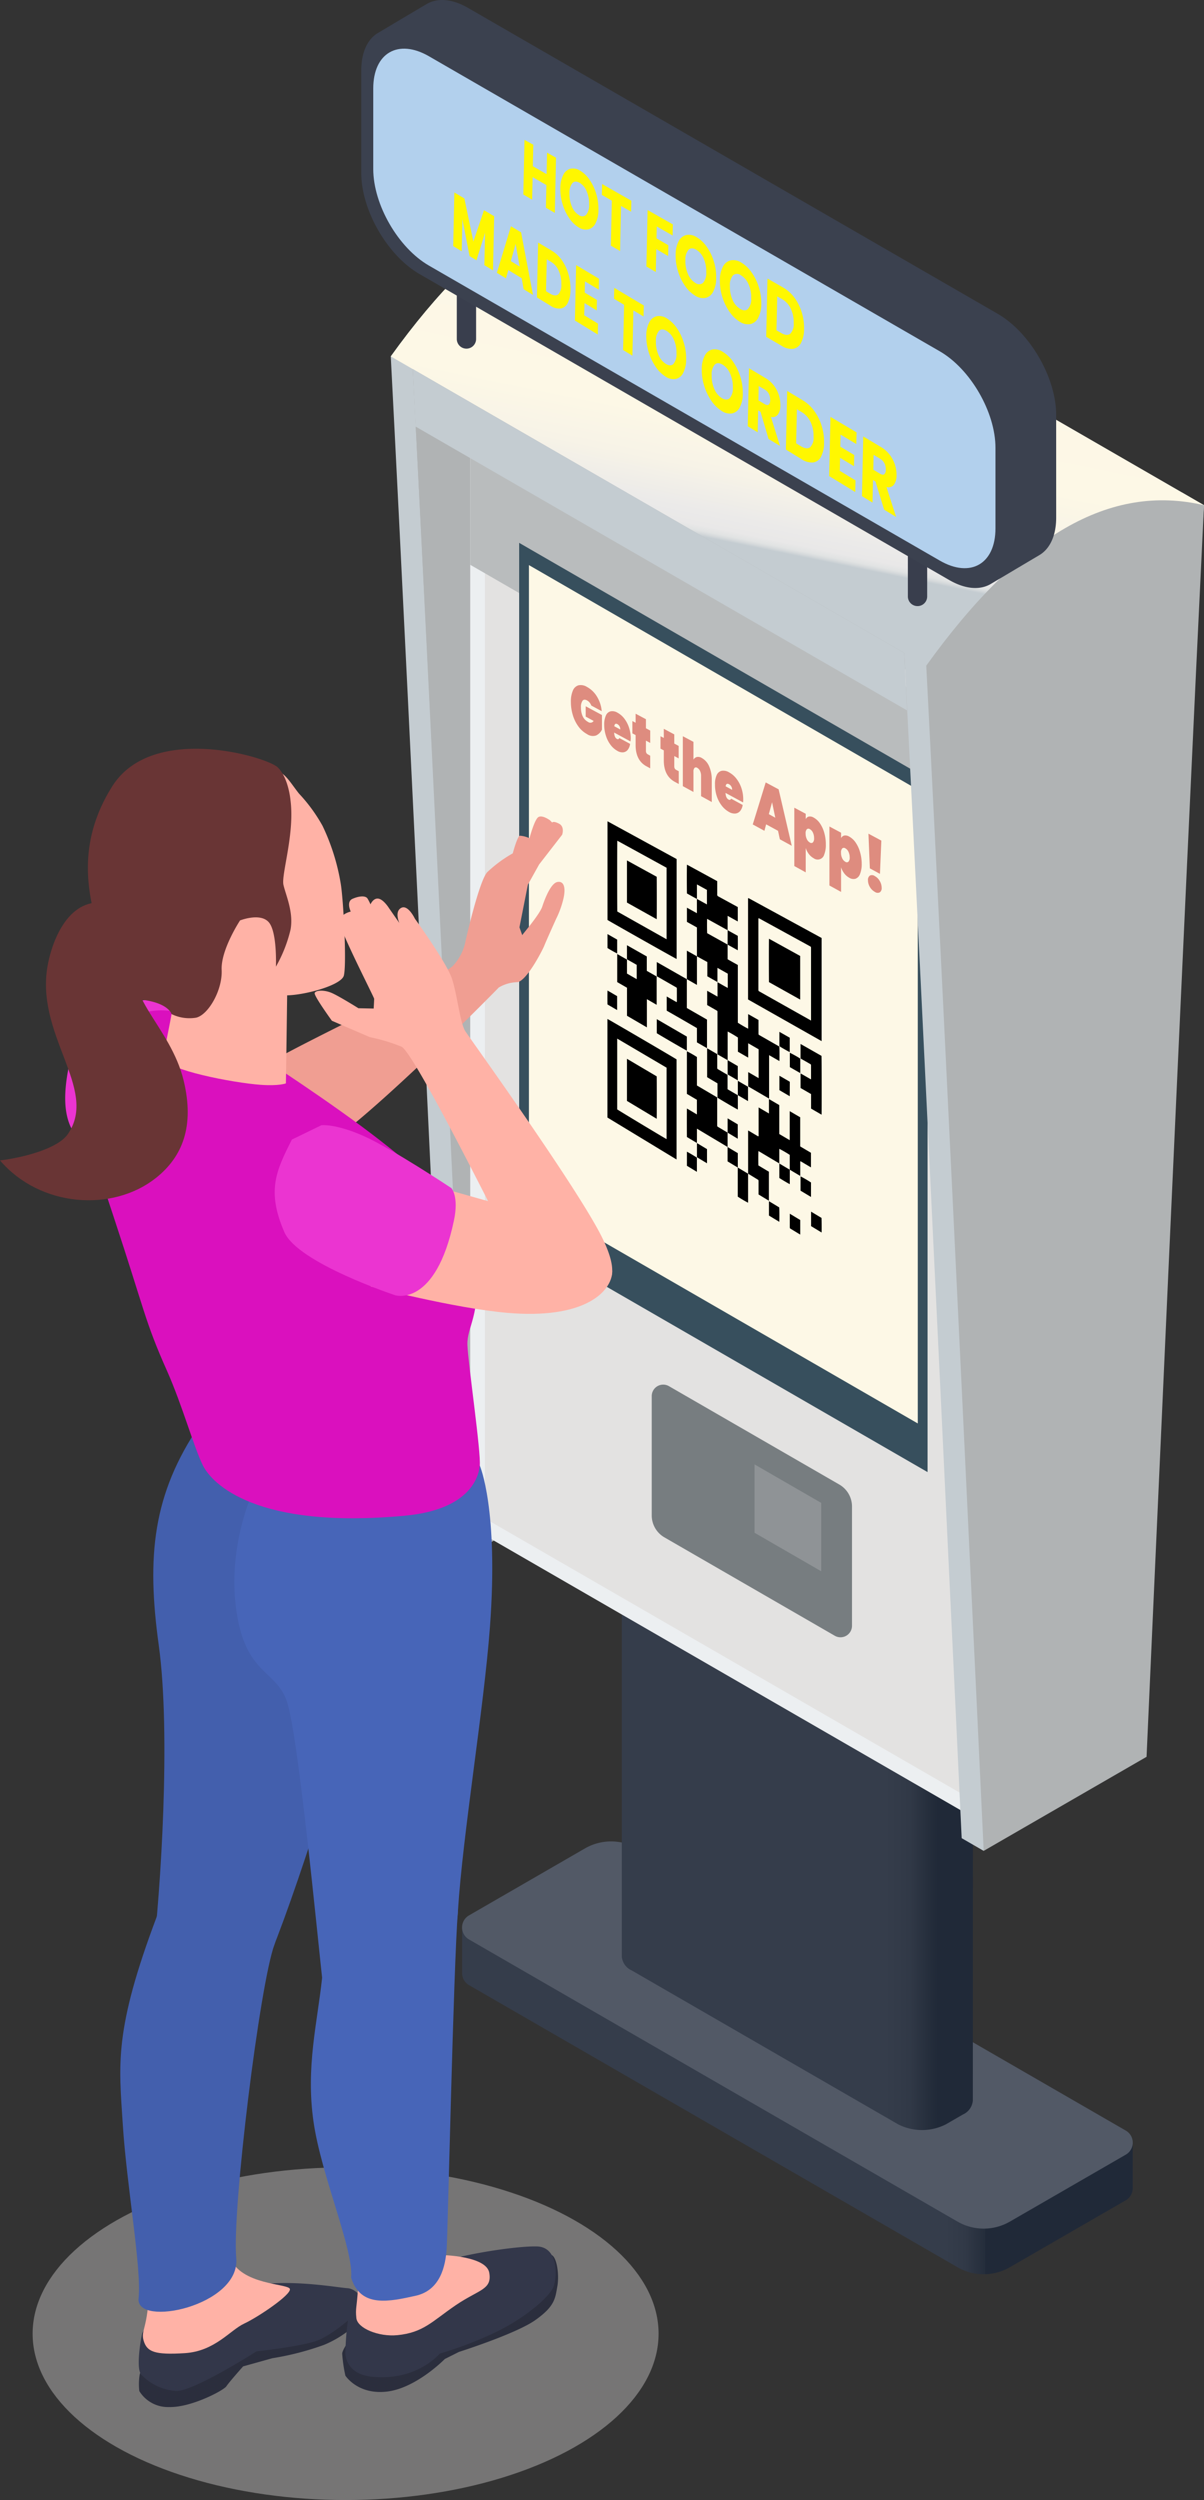 <?xml version="1.0" encoding="UTF-8"?> <svg xmlns="http://www.w3.org/2000/svg" xmlns:xlink="http://www.w3.org/1999/xlink" width="246.197" height="511.013" viewBox="0 0 246.197 511.013"><rect x="0" y="0" width="246.197" height="511.013" fill="#333333" stroke="none"/><defs><linearGradient id="linear-gradient" y1="0.5" x2="1" y2="0.5" gradientUnits="objectBoundingBox"><stop offset="0.72" stop-color="#353d4b"></stop><stop offset="0.75" stop-color="#313947"></stop><stop offset="0.78" stop-color="#242d3b"></stop><stop offset="0.78" stop-color="#202938"></stop></linearGradient><linearGradient id="linear-gradient-2" y1="0.5" x2="1" y2="0.5" gradientUnits="objectBoundingBox"><stop offset="0.75" stop-color="#353d4b"></stop><stop offset="0.82" stop-color="#313947"></stop><stop offset="0.88" stop-color="#242d3b"></stop><stop offset="0.9" stop-color="#202938"></stop></linearGradient><linearGradient id="linear-gradient-3" x1="0.415" y1="0.759" x2="0.585" y2="0.252" gradientUnits="objectBoundingBox"><stop offset="0.02" stop-color="#c4ccd1"></stop><stop offset="0.03" stop-color="#d5d9db"></stop><stop offset="0.04" stop-color="#e1e3e3"></stop><stop offset="0.06" stop-color="#e9e8e8"></stop><stop offset="0.11" stop-color="#ebeae9"></stop><stop offset="0.27" stop-color="#f7f3e7"></stop><stop offset="0.44" stop-color="#fdf8e6"></stop><stop offset="0.89" stop-color="#fcf6e7"></stop><stop offset="1" stop-color="#fbf3e8"></stop></linearGradient></defs><g id="Layer_2" data-name="Layer 2" transform="translate(0 0)"><ellipse id="Ellipse_1480" data-name="Ellipse 1480" cx="64" cy="34" rx="64" ry="34" transform="translate(6.67 443.014)" fill="#d9d7d7" opacity="0.4"></ellipse><g id="Layer_1" data-name="Layer 1" transform="translate(0 0)"><path id="Path_3110" data-name="Path 3110" d="M226.87,144.66c3.92,75.433,11.743,242.262,11.743,242.262l4.5,2.585s25.106-121.612,38.109-213.48c3.3-23.246,5.8-44.576,6.946-61.57l-4.5-2.6C264.455,107.357,246.083,117.952,226.87,144.66Z" transform="translate(-146.964 -71.812)" fill="#c4ccd1"></path><path id="Path_3111" data-name="Path 3111" d="M405.406,1156.711h0v-9.348L375.26,1137.7l-71.147-41.086a10.7,10.7,0,0,0-10.711,0l-16.519,9.534-8.594-2.755v9.348h0a2.817,2.817,0,0,0,1.409,2.465l99.881,57.664a10.7,10.7,0,0,0,10.711,0l23.693-13.676A2.818,2.818,0,0,0,405.406,1156.711Z" transform="translate(-173.795 -709.444)" fill="url(#linear-gradient)"></path><path id="Path_3112" data-name="Path 3112" d="M403.968,1127.75l-99.877-57.668a10.715,10.715,0,0,0-10.711,0l-23.693,13.68a2.839,2.839,0,0,0,0,4.931l99.88,57.664a10.714,10.714,0,0,0,10.711,0l23.693-13.68a2.835,2.835,0,0,0,0-4.927Z" transform="translate(-173.772 -692.257)" fill="#525966"></path><path id="Path_3113" data-name="Path 3113" d="M284.708,375.077,251.4,394.293s-7.837-166.8-11.743-242.252c19.206-26.7,37.585-37.306,56.791-32.788C292.548,199.21,284.708,375.077,284.708,375.077Z" transform="translate(-155.249 -76.597)" fill="#b0b3b4"></path><path id="Path_3114" data-name="Path 3114" d="M432.8,950.357,361,912.67v78.484h0a3.405,3.405,0,0,0,2.018,2.818l54.494,31.467a10.781,10.781,0,0,0,9.749,0l3.5-2.022a3.412,3.412,0,0,0,2.015-2.818h0Z" transform="translate(-233.851 -591.216)" fill="url(#linear-gradient-2)"></path><path id="Path_3115" data-name="Path 3115" d="M356.394,449.312,251.4,388.7s-7.837-161.208-11.743-236.655c19.206-26.7,37.585-37.306,56.791-32.787L401.445,179.87Z" transform="translate(-155.249 -76.597)" fill="#b0b3b4"></path><path id="Path_3116" data-name="Path 3116" d="M373.493,310.52,273,252.5V475.666l100.493,58.02Z" transform="translate(-176.846 -163.566)" fill="#eceff1"></path><path id="Path_3117" data-name="Path 3117" d="M382.01,305.6,281.52,247.58V470.746l100.49,58.02Z" transform="translate(-182.365 -160.379)" fill="#e3e2e1"></path><path id="Path_3118" data-name="Path 3118" d="M373.493,310.52,273,252.5v26.511l100.493,58.017Z" transform="translate(-176.846 -163.566)" fill="#b9bcbd"></path><path id="Path_3119" data-name="Path 3119" d="M384.92,363.254,301.41,315.04V456.767l83.51,48.214Z" transform="translate(-195.25 -204.079)" fill="#374f5d"></path><path id="Path_3120" data-name="Path 3120" d="M386.592,373.857,307.08,327.95V457.494L386.592,503.4Z" transform="translate(-198.923 -212.442)" fill="#fdf8e6"></path><path id="Path_3121" data-name="Path 3121" d="M541.234,561.629l-4.5-2.6S528.9,392.215,525,316.767c19.206-26.7,37.585-37.306,56.791-32.791l4.494,2.6C580.65,370.681,541.234,561.629,541.234,561.629Z" transform="translate(-340.088 -183.303)" fill="#c4ccd1"></path><path id="Path_3122" data-name="Path 3122" d="M226.87,144.672l54.354,31.379,55.135,31.826,56.8-32.787L288.169,114.481l-4.5-2.6C264.455,107.369,246.083,117.964,226.87,144.672Z" transform="translate(-146.964 -71.824)" fill="url(#linear-gradient-3)"></path><path id="Path_3123" data-name="Path 3123" d="M582.8,547.18l-33.305,19.227s-7.837-166.815-11.743-242.266c19.21-26.694,37.585-37.306,56.794-32.788C590.638,371.31,582.8,547.18,582.8,547.18Z" transform="translate(-348.348 -188.082)" fill="#b0b3b4"></path><path id="Path_3124" data-name="Path 3124" d="M340.153,272.22,239.66,214.2l.571,11.746,100.49,58.02Z" transform="translate(-155.249 -138.756)" fill="#c4ccd1"></path><path id="Path_3125" data-name="Path 3125" d="M416.729,823.974l-34.837-20.111a2.349,2.349,0,0,0-3.522,2.036v24.384a5.188,5.188,0,0,0,2.592,4.487L415.8,854.881a2.349,2.349,0,0,0,3.522-2.036V828.462A5.181,5.181,0,0,0,416.729,823.974Z" transform="translate(-245.103 -520.529)" fill="#777d80"></path><path id="Path_3126" data-name="Path 3126" d="M451.7,857.718,438.07,849.85v13.976l13.631,7.868Z" transform="translate(-283.776 -550.522)" fill="#8f9396"></path><path id="Path_3127" data-name="Path 3127" d="M335.607,401.767a2.092,2.092,0,0,0-.352-.616,1.762,1.762,0,0,0-.535-.44c-.391-.208-.7-.187-.905.07a2.148,2.148,0,0,0-.32,1.345,4.272,4.272,0,0,0,.352,1.849,2.528,2.528,0,0,0,1.1,1.145.785.785,0,0,0,1.138-.211l-1.624-.881v-2.113l3.325,1.789v2.987a2.535,2.535,0,0,1-1.176,1.183,2.081,2.081,0,0,1-1.884-.275,5.332,5.332,0,0,1-1.761-1.564,7.587,7.587,0,0,1-1.138-2.321,9.255,9.255,0,0,1-.394-2.7,5.6,5.6,0,0,1,.394-2.279,1.807,1.807,0,0,1,1.134-1.1,2.328,2.328,0,0,1,1.736.314,5.388,5.388,0,0,1,2.082,2.008,6.826,6.826,0,0,1,.958,2.959Z" transform="translate(-214.696 -257.55)" fill="#de8c7f"></path><path id="Path_3128" data-name="Path 3128" d="M356.144,418.9l-3.35-1.814c.032.676.218,1.106.567,1.3.225.123.387.063.49-.183l2.208,1.2a2.466,2.466,0,0,1-.475,1.2,1.374,1.374,0,0,1-.912.521,1.965,1.965,0,0,1-1.2-.285,4.389,4.389,0,0,1-1.409-1.236,6.1,6.1,0,0,1-.951-1.874,7.375,7.375,0,0,1-.352-2.251,4.389,4.389,0,0,1,.352-1.884,1.409,1.409,0,0,1,.951-.845,1.986,1.986,0,0,1,1.409.271,4.424,4.424,0,0,1,1.409,1.219,6.135,6.135,0,0,1,.958,1.849,7.182,7.182,0,0,1,.352,2.237C356.172,418.525,356.161,418.719,356.144,418.9Zm-2.089-2.441a1.282,1.282,0,0,0-.169-.666,1.085,1.085,0,0,0-.419-.426c-.352-.2-.585-.056-.645.426Z" transform="translate(-227.213 -267.348)" fill="#de8c7f"></path><path id="Path_3129" data-name="Path 3129" d="M370.779,422.783v2.582l-.8-.437q-2.187-1.2-2.187-4.346v-2.015l-.659-.352V415.7l.659.352V414.2l2.113,1.124v1.856l.877.468v2.529l-.877-.475v2.078a.923.923,0,0,0,.092.444.7.7,0,0,0,.3.285Z" transform="translate(-237.822 -268.314)" fill="#de8c7f"></path><path id="Path_3130" data-name="Path 3130" d="M387.2,431.634v2.617l-.814-.447c-1.5-.821-2.244-2.286-2.244-4.4v-2.032l-.676-.352v-2.536l.676.352V422.97l2.145,1.141v1.874l.895.479v2.55l-.895-.479v2.092a.986.986,0,0,0,.092.451.739.739,0,0,0,.306.289Z" transform="translate(-248.407 -273.995)" fill="#de8c7f"></path><path id="Path_3131" data-name="Path 3131" d="M401.8,433.41a6.61,6.61,0,0,1,.539,2.744v4.558l-2.187-1.2v-4.153a2.275,2.275,0,0,0-.211-1,1.359,1.359,0,0,0-.567-.634.437.437,0,0,0-.571.021,1.1,1.1,0,0,0-.208.768v4.142l-2.173-1.187V427.26l2.173,1.155v3.631a1.145,1.145,0,0,1,.683-.535,1.409,1.409,0,0,1,1.021.2A3.473,3.473,0,0,1,401.8,433.41Z" transform="translate(-256.796 -276.774)" fill="#de8c7f"></path><path id="Path_3132" data-name="Path 3132" d="M420.848,453.753l-3.6-1.948c.035.7.239,1.152.613,1.353a.324.324,0,0,0,.521-.18l2.374,1.289a2.465,2.465,0,0,1-.511,1.233,1.448,1.448,0,0,1-.979.521,2.247,2.247,0,0,1-1.3-.321,4.849,4.849,0,0,1-1.5-1.31,6.461,6.461,0,0,1-1.018-1.958,7.472,7.472,0,0,1-.352-2.339,4.347,4.347,0,0,1,.352-1.948,1.49,1.49,0,0,1,1.018-.859,2.208,2.208,0,0,1,1.5.313,4.762,4.762,0,0,1,1.507,1.289,6.406,6.406,0,0,1,1.028,1.937,7.238,7.238,0,0,1,.37,2.325,5.423,5.423,0,0,1-.025.6Zm-2.244-2.575a1.332,1.332,0,0,0-.18-.7,1.177,1.177,0,0,0-.454-.447c-.395-.211-.623-.07-.7.426Z" transform="translate(-268.893 -289.731)" fill="#de8c7f"></path><path id="Path_3133" data-name="Path 3133" d="M442.191,463.964l-2.434-1.324-.352,1.321-2.384-1.3,2.649-8.587,2.642,1.409,2.684,11.542-2.434-1.331Zm-.56-2.677-.659-3.17-.662,2.441Z" transform="translate(-283.096 -294.141)" fill="#de8c7f"></path><path id="Path_3134" data-name="Path 3134" d="M464.109,470.55a1.441,1.441,0,0,1,1,.211,3.7,3.7,0,0,1,1.271,1.169,6.341,6.341,0,0,1,.888,1.92,8.539,8.539,0,0,1,.328,2.406,5.31,5.31,0,0,1-.328,2.053,1.381,1.381,0,0,1-2.149.768,3.17,3.17,0,0,1-1-.87,4.137,4.137,0,0,1-.637-1.233v4.98l-2.332-1.286V468.74l2.332,1.247v1.106A.951.951,0,0,1,464.109,470.55Zm.842,3.276a1.5,1.5,0,0,0-.623-.7.5.5,0,0,0-.623.021,1.194,1.194,0,0,0-.243.874,2.529,2.529,0,0,0,.243,1.138,1.524,1.524,0,0,0,.623.7.5.5,0,0,0,.623-.021,1.2,1.2,0,0,0,.243-.877A2.539,2.539,0,0,0,464.95,473.826Z" transform="translate(-298.727 -303.644)" fill="#de8c7f"></path><path id="Path_3135" data-name="Path 3135" d="M484.573,481.506a1.479,1.479,0,0,1,1.018.218,3.794,3.794,0,0,1,1.293,1.19,6.511,6.511,0,0,1,.905,1.948,8.594,8.594,0,0,1,.352,2.434,5.348,5.348,0,0,1-.352,2.075,1.575,1.575,0,0,1-.905.962,1.606,1.606,0,0,1-1.293-.2,3.22,3.22,0,0,1-1.018-.888,4.13,4.13,0,0,1-.652-1.247v5.033l-2.381-1.314V479.66l2.381,1.271v1.117A.958.958,0,0,1,484.573,481.506Zm.856,3.314a1.532,1.532,0,0,0-.637-.7.507.507,0,0,0-.634.018,1.2,1.2,0,0,0-.247.884,2.54,2.54,0,0,0,.247,1.148,1.574,1.574,0,0,0,.634.7.507.507,0,0,0,.637-.018,1.184,1.184,0,0,0,.25-.88A2.572,2.572,0,0,0,485.428,484.82Z" transform="translate(-311.935 -310.718)" fill="#de8c7f"></path><path id="Path_3136" data-name="Path 3136" d="M504.284,494.7a2.688,2.688,0,0,1-.38-1.353,1.057,1.057,0,0,1,.38-.954.967.967,0,0,1,1.021.1,2.56,2.56,0,0,1,1.011,1.011,2.73,2.73,0,0,1,.387,1.377,1.021,1.021,0,0,1-.387.933.974.974,0,0,1-1.011-.1A2.631,2.631,0,0,1,504.284,494.7Zm2.353-9.464-.285,6.8-2.068-1.131L504,483.82Z" transform="translate(-326.417 -313.413)" fill="#de8c7f"></path><path id="Path_3137" data-name="Path 3137" d="M370.955,504.233v-5.9l-2.046-1.145V494.3h.018l2.022,1.12V492.5q1.018.557,2.05,1.127v-2.973l-2.046-1.124V492.5c-.683-.352-1.36-.743-2.036-1.117-.032-.289-.046-4.994,0-5.889l6.185,3.371v2.645a.738.738,0,0,0,0,.2.457.457,0,0,0,.1.194.571.571,0,0,0,.158.1l3.709,2.025.236.13v2.944l-2.078-1.148v2.937l-4.195-2.325c-.028.905-.018,2.652.018,2.937l4.177,2.325v3c.352.208.687.387,1.032.585l1.057.588v11.8a24.012,24.012,0,0,0,2.113,1.226v-2.987l2.113,1.2v2.751c0,.225.021.268.187.352l3.744,2.141.331.187c.035.289.046,2.039.018,2.969l-2.113-1.212v8.886l-4.269-2.49v-2.93l2.131,1.236v-5.9l-2.138-1.233v2.938l-2.1-1.208v-2.9a23.791,23.791,0,0,0-2.1-1.229v5.864l-2.078-1.2v-8.587c0-.268,0-.282-.19-.384-.638-.37-1.271-.729-1.916-1.1v-2.923l2.113,1.2v-2.937c.352.173.7.384,1.039.578s.7.391,1.057.588v-2.923l-2.113-1.191v2.9l-2.064-1.166h0a.1.1,0,0,1,0-.035V505.4Zm25.271-3.874-14.539-7.928c-.292-.159-.278-.141-.278.243v20.376l15.039,8.513V500.485ZM394.06,517.23q-5.167-2.906-10.263-5.776c-.292-.162-.278-.169-.278-.553V496.752c0-.352,0-.352.271-.218l10.214,5.6c.3.162.282.169.282.556v14.68ZM352.668,496.8c.761.479,13.937,7.914,14.131,7.974V484.347l-14.131-7.717Zm12.081,3.945-10.077-5.671c-.032-.285-.042-13.479,0-14.476l10.077,5.53Zm2.036,24.549c-.8-.518-13.941-8.2-14.131-8.259v20.15l14.131,8.573Zm-2.036,1.7v14.6c-.19-.067-9.26-5.523-10.1-6.076V521.048Zm18.523,22.8.141.084a.282.282,0,0,1,.141.271c0,.088,0,.176,0,.261v2.5l2.113,1.275V548.26l-2.152-1.289c-.028-1.243-.018-2.705.021-2.941l4.262,2.536v-2.99a23.9,23.9,0,0,1,2.134,1.24v3.029l2.145,1.275v-2.867c0-.116.046-.144.127-.106a1.007,1.007,0,0,1,.144.088l1.743,1.032.176.1v-2.983l-2.156-1.272-.021-.021-.021-.053v-5.91l-2.141-1.247v5.931l-2.134-1.257v-5.917l-2.113-1.236v2.955l-2.113-1.243v5.607a.76.76,0,0,1,0,.222.116.116,0,0,1-.1.081c-.042,0-.092-.049-.141-.077l-1.733-1.025c-.056-.035-.116-.063-.173-.1v8.837Zm-26.624-42.037V504.9l-1.994-1.138V509.5l2,1.152v5.73l4.065,2.37v-5.766l1.979,1.145h.021v-5.78L360.7,507.2v-2.941l-4.054-2.3v2.878l1.99,1.138V508.9Zm14.307,31.7,6.266,3.744v-2.934l-1.87-1.116-.141-.081a.275.275,0,0,1-.116-.225v-5.773l-4.142-2.441v-5.819a21.621,21.621,0,0,0-2.05-1.173v8.71l2.046,1.208v2.994l-2.039-1.215c-.028.768-.018,5.547,0,5.829l2.036,1.222C370.955,541.416,370.955,540.448,370.955,539.454ZM362.741,505.4v2.9l.109.063,1.448.828,2.374,1.359c.159.088.18.13.18.352v2.466c0,.236-.018.25-.173.162l-.817-.468-1.085-.623v2.9l3.071,1.761,3.107,1.8v2.92L373.012,523v-5.836l-4.086-2.346a.046.046,0,0,1-.018-.025.067.067,0,0,1-.018-.032v-5.857Zm29.854,19.97,1.529.877c.134.074.162.134.162.324v2.821l-2.141-1.229v2.983l2.148,1.24v2.969l2.149,1.247c.035-1.1.021-11.736-.018-12.024l-4.283-2.434v2.969Zm-15.381,6.03v-2.937l-1.761-1.036-.229-.134a.275.275,0,0,1-.12-.218,1.754,1.754,0,0,1,0-.194v-2.659l-2.064-1.2v5.917l1.057.627c.352.208.7.409,1.057.627v2.927c.8.518,3.962,2.363,4.163,2.43v-2.923Zm-14.469-11.454c.81.518,5.952,3.5,6.146,3.568v-2.878l-6.146-3.568ZM379.3,553.349a23.764,23.764,0,0,0,2.113,1.25v-5.935L379.3,547.4Zm-8.344-43.273v-5.843l-2.057-1.159V508.9Zm-18.287,1.145c-.028,1-.018,2.585,0,2.849l1.965,1.145v-2.846Zm37.275,18.843c0-.2,0-.2-.13-.275l-1.828-1.057c-.056-.035-.116-.063-.166-.088v2.948l2.113,1.236Zm2.138-4.931a23.415,23.415,0,0,0-2.131-1.194v2.938l2.131,1.222Zm-14.853,3.237,2.078,1.215v-2.92l-2.078-1.208Zm10.588-5.762c.669.423,1.934,1.131,2.113,1.194v-2.937l-2.113-1.2ZM381.4,533.826v-2.934l-2.082-1.215v2.93Zm-28.734-31.291a22.128,22.128,0,0,0,1.976,1.109v-2.835l-1.976-1.124Zm24.553-.7,2.082,1.159c.032-.912.021-2.663,0-2.952l-2.067-1.148Zm2.082,39.68v-2.937l-2.075-1.233v2.923Zm8.506,5.068v2.959c.673.44,1.941,1.183,2.134,1.254v-2.941Zm6.47,3.874a24.2,24.2,0,0,0-2.134-1.25v2.93l2.134,1.279Zm-17.058-4.308,2.092,1.257v-2.945l-2.092-1.25Zm-6.259-.852,2.053,1.24v-2.9l-2.053-1.233Zm25.486,15.385c.032-1.025,0-2.7-.018-2.98l-2.131-1.282v2.962Zm-25.5-15.3c-.6-.4-1.86-1.148-2.039-1.212v2.878l2.039,1.236Zm16.853,13.12c.028-.972.018-2.673-.018-2.951l-2.1-1.268v2.937Zm2.141,1.081c0,.19.028.25.159.328l1.976,1.2v-2.98l-2.134-1.289Zm-4.251-58.95c-.039,1.261-.021,8.576,0,8.872l6.375,3.568v-8.918Zm-22.961-3.987c.028-1.028.018-8.386,0-8.675l-6.083-3.339v8.612Zm0,40.793c.028-.951.018-8.39,0-8.672l-6.083-3.593v8.612Z" transform="translate(-228.443 -308.755)"></path><path id="Path_3138" data-name="Path 3138" d="M266.186,176.139h0a1.976,1.976,0,0,1-.986-1.712V164.273a1.976,1.976,0,0,1,2.962-1.708h0a1.976,1.976,0,0,1,.986,1.708v10.154a1.976,1.976,0,0,1-2.962,1.712Z" transform="translate(-171.793 -105.137)" fill="#393e4d"></path><path id="Path_3139" data-name="Path 3139" d="M528.07,325.569h0a1.972,1.972,0,0,1-.99-1.712V313.713a1.976,1.976,0,0,1,2.962-1.708h0a1.976,1.976,0,0,1,.986,1.708v10.154a1.972,1.972,0,0,1-2.959,1.7Z" transform="translate(-341.436 -201.942)" fill="#393e4d"></path><path id="Path_3140" data-name="Path 3140" d="M339.9,64.159,231.592,1.627c-3.335-1.927-6.34-2.082-8.513-.785l-.123.074-.123.07-.123.074-.123.074-.123.074-.123.07-.12.074-.123.074-.123.07-.123.074-.123.074-.123.07-.123.074-.123.074-.12.074-.123.07-.123.074-.123.074-.123.07-.123.074-.123.074-.12.07-.123.074-.123.074-.123.074-.123.07-.123.074-.123.074-.12.07-.123.074-.123.074-.123.07-.123.074-.123.074-.123.074-.123.07-.12.074-.123.074-.123.07-.123.074-.123.074c-.042.021-.081.049-.123.074l-.123.07-.123.074-.12.074-.123.07-.123.074-.123.074-.123.07-.123.074-.123.074-.123.074-.12.07-.123.074-.123.074-.123.07L216.077,5l-.123.074-.123.07-.12.074-.123.074-.123.074-.123.07-.123.074-.123.074-.123.07-.12.074-.123.074a1.424,1.424,0,0,0-.123.074l-.123.07-.123.074-.123.074-.123.07-.12.074-.123.074-.123.07-.123.074-.123.074-.123.07-.123.074c-2.184,1.236-3.522,3.92-3.522,7.749V35.362c0,7.611,5.343,16.864,11.933,20.668l108.295,62.532c3.335,1.927,6.34,2.085,8.517.789l.12-.074.123-.074.123-.07.123-.074.123-.074.123-.074.123-.07.12-.074.123-.074.123-.07.123-.074.123-.074c.042-.021.081-.049.123-.074l.123-.07.123-.074.123-.074.12-.07.123-.074.123-.074.123-.07.123-.074.123-.074.123-.074.12-.07.123-.074.123-.074.123-.07.123-.074.123-.074.123-.07.12-.074.123-.074.123-.074.123-.07.123-.074.123-.074.123-.07.123-.074.12-.074a1.428,1.428,0,0,0,.123-.074l.123-.07.123-.074.123-.074.123-.07.123-.074.12-.074.123-.07.123-.074.123-.074.123-.074.123-.07.123-.074.12-.074.123-.07.123-.074.123-.074.123-.07.123-.074.123-.074.123-.074.12-.07.123-.074.123-.074.123-.07.123-.074.123-.074.123-.07.123-.074.12-.074.123-.074.123-.07.123-.074.123-.074.123-.07.123-.074.123-.074.12-.07.123-.074.123-.074.123-.074c2.184-1.236,3.54-3.917,3.54-7.749V84.827C351.837,77.219,346.483,67.977,339.9,64.159Z" transform="translate(-135.86 0)" fill="#3b414f"></path><path id="Path_3141" data-name="Path 3141" d="M216.7,52.853V36.376c0-7.266,5.1-10.214,11.394-6.579L332.539,90.1c6.294,3.631,11.394,12.468,11.394,19.724V126.3c0,7.266-5.1,10.214-11.394,6.579L228.094,72.587C221.8,68.956,216.7,60.119,216.7,52.853Z" transform="translate(-140.376 -18.294)" fill="#b2d0ed"></path><path id="Path_3142" data-name="Path 3142" d="M310.511,84.826,310.268,96.1l-1.821-1.057.1-4.625-2.818-1.631-.1,4.607-1.8-1.057.24-11.165,1.8,1-.1,4.385,2.818,1.624.1-4.4Z" transform="translate(-196.817 -52.581)" fill="#fff700"></path><path id="Path_3143" data-name="Path 3143" d="M327.123,107.935a10.173,10.173,0,0,1-1.363-2.888,10.465,10.465,0,0,1-.454-3.279,5.918,5.918,0,0,1,.6-2.673,2.328,2.328,0,0,1,1.451-1.254,2.613,2.613,0,0,1,1.962.373,6.086,6.086,0,0,1,1.951,1.867,10.026,10.026,0,0,1,1.374,2.885,10.628,10.628,0,0,1,.451,3.3,5.943,5.943,0,0,1-.588,2.7,2.282,2.282,0,0,1-1.462,1.257,2.627,2.627,0,0,1-1.969-.387,6.181,6.181,0,0,1-1.948-1.9Zm3.469-.687a3.054,3.054,0,0,0,.6-2.078,6.4,6.4,0,0,0-.5-2.719,3.543,3.543,0,0,0-1.437-1.733c-.613-.352-1.106-.352-1.483.046a3.094,3.094,0,0,0-.6,2.089,6.4,6.4,0,0,0,.49,2.7,3.572,3.572,0,0,0,1.444,1.761A1.112,1.112,0,0,0,330.592,107.248Z" transform="translate(-210.727 -63.345)" fill="#fff700"></path><path id="Path_3144" data-name="Path 3144" d="M355.443,110.216l-.049,2.24-2.064-1.18-.19,9.221-1.884-1.1.2-9.2-2.043-1.173.049-2.222Z" transform="translate(-226.343 -69.184)" fill="#fff700"></path><path id="Path_3145" data-name="Path 3145" d="M380.686,124.837l-.049,2.268L377.4,125.25l-.053,2.437,2.42,1.409-.046,2.2-2.42-1.409-.1,4.677-1.92-1.124.247-11.539Z" transform="translate(-243.102 -78.965)" fill="#fff700"></path><path id="Path_3146" data-name="Path 3146" d="M394.179,146.711a10.661,10.661,0,0,1-1.448-3,10.531,10.531,0,0,1-.486-3.392,5.893,5.893,0,0,1,.616-2.74,2.374,2.374,0,0,1,1.543-1.268,2.864,2.864,0,0,1,2.113.423,6.668,6.668,0,0,1,2.078,1.962,10.426,10.426,0,0,1,1.458,3,10.708,10.708,0,0,1,.486,3.416,5.987,5.987,0,0,1-.623,2.779,2.349,2.349,0,0,1-1.553,1.268,2.885,2.885,0,0,1-2.113-.454A6.728,6.728,0,0,1,394.179,146.711Zm3.691-.645a3.058,3.058,0,0,0,.637-2.134,6.484,6.484,0,0,0-.528-2.818,3.79,3.79,0,0,0-1.532-1.814q-.979-.56-1.574.021a3.076,3.076,0,0,0-.63,2.141,6.438,6.438,0,0,0,.525,2.818,3.822,3.822,0,0,0,1.532,1.828A1.212,1.212,0,0,0,397.871,146.067Z" transform="translate(-254.09 -88.265)" fill="#fff700"></path><path id="Path_3147" data-name="Path 3147" d="M419.92,161.548a11.119,11.119,0,0,1-1.983-6.484,5.844,5.844,0,0,1,.634-2.775,2.4,2.4,0,0,1,1.574-1.271,2.987,2.987,0,0,1,2.148.44,6.828,6.828,0,0,1,2.113,2A10.543,10.543,0,0,1,425.9,156.5a10.679,10.679,0,0,1,.5,3.455,5.988,5.988,0,0,1-.641,2.818,2.377,2.377,0,0,1-1.588,1.271,3,3,0,0,1-2.152-.472A6.965,6.965,0,0,1,419.92,161.548Zm3.776-.627a3.049,3.049,0,0,0,.652-2.152,6.491,6.491,0,0,0-.542-2.853,3.846,3.846,0,0,0-1.567-1.846,1.26,1.26,0,0,0-1.61,0,3.062,3.062,0,0,0-.648,2.163,6.548,6.548,0,0,0,.539,2.839,3.9,3.9,0,0,0,1.571,1.86c.659.409,1.2.4,1.606,0Z" transform="translate(-270.734 -97.798)" fill="#fff700"></path><path id="Path_3148" data-name="Path 3148" d="M450.584,165.514a9.936,9.936,0,0,1,1.511,3,10.8,10.8,0,0,1,.486,3.473,6.061,6.061,0,0,1-.62,2.818,2.194,2.194,0,0,1-1.61,1.208A3.6,3.6,0,0,1,448,175.4l-3.152-1.842.257-11.9,3.152,1.8a7.6,7.6,0,0,1,2.325,2.067Zm-.821,7.421a2.778,2.778,0,0,0,.7-2.18,6.319,6.319,0,0,0-.6-2.955,4.438,4.438,0,0,0-1.8-1.965l-.969-.539-.151,6.935.976.567c.775.437,1.391.49,1.839.137Z" transform="translate(-288.168 -104.715)" fill="#fff700"></path><path id="Path_3149" data-name="Path 3149" d="M271.5,116.564l-.24,11.077-1.761-1.078.141-6.629-1.761,5.635-1.409-.863L265,117.124l-.144,6.6-1.729-1.057.236-10.957,2.046,1.219,1.842,8.826,2.17-6.421Z" transform="translate(-170.452 -72.364)" fill="#fff700"></path><path id="Path_3150" data-name="Path 3150" d="M293.545,141.936l-2.74-1.669-.479,1.7-1.856-1.134,2.878-9.51,2.071,1.236,2.43,12.792-1.909-1.173Zm-.416-2.381-.824-4.632-.986,3.522Z" transform="translate(-186.867 -85.068)" fill="#fff700"></path><path id="Path_3151" data-name="Path 3151" d="M316.823,144.373a9.482,9.482,0,0,1,1.335,2.818,10.586,10.586,0,0,1,.426,3.251,6.015,6.015,0,0,1-.553,2.652,2,2,0,0,1-1.426,1.152,3.07,3.07,0,0,1-2.085-.556l-2.789-1.708.24-11.211,2.793,1.666A6.724,6.724,0,0,1,316.823,144.373Zm-.736,6.995a2.74,2.74,0,0,0,.63-2.057,6.245,6.245,0,0,0-.528-2.775A4.005,4.005,0,0,0,314.6,144.7l-.863-.518-.148,6.53.863.525c.694.405,1.25.447,1.638.113Z" transform="translate(-201.935 -91.189)" fill="#fff700"></path><path id="Path_3152" data-name="Path 3152" d="M335.83,157.168l-.049,2.3,2.494,1.5-.046,2.145-2.494-1.511-.056,2.494,2.818,1.715-.046,2.222-4.67-2.863.247-11.327,4.674,2.786-.049,2.226Z" transform="translate(-216.218 -99.656)" fill="#fff700"></path><path id="Path_3153" data-name="Path 3153" d="M362.573,170.666l-.049,2.251-2.078-1.243-.2,9.256-1.9-1.159.2-9.235L356.49,169.3l.049-2.233Z" transform="translate(-230.93 -108.226)" fill="#fff700"></path><path id="Path_3154" data-name="Path 3154" d="M377.124,193.768a11.154,11.154,0,0,1-1.905-6.393,5.78,5.78,0,0,1,.627-2.7,2.282,2.282,0,0,1,1.518-1.226,2.853,2.853,0,0,1,2.071.461,6.788,6.788,0,0,1,2.043,1.994,10.635,10.635,0,0,1,1.412,3,10.817,10.817,0,0,1,.476,3.4,5.9,5.9,0,0,1-.616,2.751,2.251,2.251,0,0,1-1.529,1.226,2.849,2.849,0,0,1-2.071-.493A6.816,6.816,0,0,1,377.124,193.768Zm3.638-.564a3.022,3.022,0,0,0,.627-2.113,6.566,6.566,0,0,0-.521-2.818,3.875,3.875,0,0,0-1.507-1.835q-.962-.574-1.553,0a3.013,3.013,0,0,0-.623,2.113,6.576,6.576,0,0,0,.518,2.793,3.9,3.9,0,0,0,1.511,1.849c.638.395,1.152.4,1.564.011Z" transform="translate(-243.061 -118.814)" fill="#fff700"></path><path id="Path_3155" data-name="Path 3155" d="M409.388,213.251a11.013,11.013,0,0,1-1.469-3.071,10.73,10.73,0,0,1-.493-3.438,5.782,5.782,0,0,1,.627-2.751,2.325,2.325,0,0,1,1.564-1.229,2.973,2.973,0,0,1,2.113.49,6.981,6.981,0,0,1,2.113,2.039,11.271,11.271,0,0,1,1.972,6.523,5.868,5.868,0,0,1-.634,2.786,2.282,2.282,0,0,1-1.574,1.233,3.008,3.008,0,0,1-2.134-.521A7.207,7.207,0,0,1,409.388,213.251Zm3.748-.542a2.985,2.985,0,0,0,.645-2.113,6.64,6.64,0,0,0-.539-2.856,3.97,3.97,0,0,0-1.553-1.874c-.659-.394-1.19-.405-1.6-.025a2.989,2.989,0,0,0-.641,2.138,6.583,6.583,0,0,0,.532,2.842,4.026,4.026,0,0,0,1.557,1.888q.993.585,1.606,0Z" transform="translate(-263.924 -131.326)" fill="#fff700"></path><path id="Path_3156" data-name="Path 3156" d="M438.385,228.175l-1.645-5.551-.486-.3-.1,4.487-2.029-1.24.257-11.855,3.409,2.036a5.855,5.855,0,0,1,1.68,1.5,6.379,6.379,0,0,1,1.021,1.979,6.743,6.743,0,0,1,.306,2.113,3.1,3.1,0,0,1-.521,1.842,1.349,1.349,0,0,1-1.409.483l1.839,5.907Zm-2.085-7.9,1.261.761c.373.225.659.264.849.116a1.177,1.177,0,0,0,.306-.933,2.673,2.673,0,0,0-.257-1.24,2.114,2.114,0,0,0-.835-.895l-1.261-.747Z" transform="translate(-281.224 -138.445)" fill="#fff700"></path><path id="Path_3157" data-name="Path 3157" d="M462.05,230.965a10.328,10.328,0,0,1,1.529,3.064,10.848,10.848,0,0,1,.49,3.494,5.927,5.927,0,0,1-.627,2.818,2.131,2.131,0,0,1-1.624,1.169,3.733,3.733,0,0,1-2.377-.687l-3.17-1.948.261-11.975,3.17,1.9A7.914,7.914,0,0,1,462.05,230.965Zm-.828,7.446a2.712,2.712,0,0,0,.7-2.177,6.44,6.44,0,0,0-.606-2.987,4.677,4.677,0,0,0-1.817-2.029l-.983-.588-.151,6.974.983.6q1.191.708,1.87.208Z" transform="translate(-295.566 -146.983)" fill="#fff700"></path><path id="Path_3158" data-name="Path 3158" d="M483.725,245.557l-.056,2.465,2.849,1.715-.049,2.289-2.849-1.726-.056,2.663,3.223,1.962-.053,2.377-5.333-3.261.261-12.1L487,245.11l-.053,2.377Z" transform="translate(-311.845 -156.726)" fill="#fff700"></path><path id="Path_3159" data-name="Path 3159" d="M504.966,268.252,503.2,262.5l-.514-.313-.1,4.621-2.149-1.314.264-12.2,3.614,2.156a6.273,6.273,0,0,1,1.782,1.574,6.738,6.738,0,0,1,1.409,4.251,3.093,3.093,0,0,1-.549,1.888,1.44,1.44,0,0,1-1.511.472l1.969,6.111Zm-2.215-8.171,1.335.807c.4.236.7.282.9.134a1.194,1.194,0,0,0,.324-.954,2.684,2.684,0,0,0-.275-1.282,2.257,2.257,0,0,0-.884-.937l-1.338-.8Z" transform="translate(-324.179 -164.078)" fill="#fff700"></path><path id="Path_3160" data-name="Path 3160" d="M201.98,1323.79c-1.169,1.293-3.258,4.015-3.328,5.047a30.859,30.859,0,0,0,.652,4.5s2.532,3.98,8.534,3.258,11.8-6.657,11.8-6.657l2.892-1.448s11.651-3.691,15.628-6.512,4.054-4.413,4.487-6.872-.12-5.938-1.145-6.407S201.98,1323.79,201.98,1323.79Z" transform="translate(-128.681 -847.753)" fill="#2b2e3d"></path><path id="Path_3161" data-name="Path 3161" d="M84.5,1344.894c-1.057.729-3.522,1.518-3.741,3.522a12.078,12.078,0,0,0-.032,3.11,6.885,6.885,0,0,0,6.079,3.258c4.508.123,11.169-3.4,11.725-4.251s3.42-4.065,3.42-4.065l5.988-1.669a57.552,57.552,0,0,0,10.517-2.712c4.325-1.75,8.2-5.216,8.805-7.273s-2.962-2.934-2.962-2.934Z" transform="translate(-52.236 -862.775)" fill="#2b2e3d"></path><path id="Path_3162" data-name="Path 3162" d="M219.392,1307.229c3.691-1.736,16.061-3.688,20.33-3.543s4.124,5.931,3.4,8.1-5.9,6.512-11.669,9.334a77.952,77.952,0,0,1-11.644,4.469s-4.646,5.678-13.895,4.727c-5.414-.557-5.4-4.727-5.4-4.727s.07-7.653,1.592-10.837,13.31-2.677,13.31-2.677Z" transform="translate(-129.888 -844.507)" fill="#33374a"></path><path id="Path_3163" data-name="Path 3163" d="M103.8,1325.485c7.453-1.472,17.663.4,19.4.49s3.431,2.113,3.233,3.258-6.15,6.421-9.742,7.59-12.035,2.068-12.035,2.068-12.838,8.189-16.427,8.1a10.8,10.8,0,0,1-7.1-3.3c-1.109-1.029-.3-6.417.1-8.309S87.8,1329.7,87.8,1329.7Z" transform="translate(-52.197 -858.268)" fill="#33374a"></path><path id="Path_3164" data-name="Path 3164" d="M192.056,1125.58c-8.037,2.388-6.234-.412-7.361,8.186s-3.695,22.682,0,32.136,7.481,18.086,6.907,27.853c-.239,4.054-.557,4.033-.331,6.1s4.547,3.846,8.369,3.476c5.364-.518,7.192-2.892,11.954-6.128s7.435-3.138,6.854-6.611-9.647-3.638-9.647-3.638l-1.018-2.24s1.853-43.107,1.455-57.15S192.056,1125.58,192.056,1125.58Z" transform="translate(-118.398 -726.016)" fill="#ffb2a6"></path><path id="Path_3165" data-name="Path 3165" d="M88.544,1109c-9.069,2.7-6.657-1.543-10.323,9.647s-6.076,21.224-5.593,29.713,4.931,29.713,4.822,37.813-1.736,8.488-1.057,10.707,2.219,2.9,8.393,2.508,9.26-4.7,12.151-6.044,9.637-5.91,9.348-7.069-10.073-.726-12.239-6.467c-1.124-2.98-2.113-11.19-2.113-11.19s7.8-40.473,9.108-47.827S88.544,1109,88.544,1109Z" transform="translate(-47.007 -718.396)" fill="#ffb2a6"></path><path id="Path_3166" data-name="Path 3166" d="M98.257,804.155c-9.647,14.184-10.9,26.916-8.393,45.051s.387,50.451-1.254,63.955c8.974,9.552,19.2,6.562,21.8,3.874s16.5-44.182,18.135-54.593-13.983-70.633-13.983-70.633Z" transform="translate(-57.4 -512.925)" fill="#435fad"></path><path id="Path_3167" data-name="Path 3167" d="M143.134,829.315c-3.617,5.354-8.538,17.653-6.657,30.674s7.956,12.01,10.274,18.378,6.22,47.4,7.523,59.151,21.415,6.4,23.007.9c.49-1.694,4.057-10.006,4.5-17.075,1-15.849,5.283-41.174,6.537-57.946,1.81-24.243-2.067-33.069-2.067-33.069l-17.22-11Z" transform="translate(-88.14 -530.752)" fill="#4765b8"></path><path id="Path_3168" data-name="Path 3168" d="M77.326,1111.526c-8.862,23.486-7.749,30.255-6.97,42.618s3.874,29.445,3.223,35.482,20.869,1.567,19.974-8.245,4.822-56.04,7.819-64.1S77.326,1111.526,77.326,1111.526Z" transform="translate(-45.243 -719.834)" fill="#435fad"></path><path id="Path_3169" data-name="Path 3169" d="M182.78,1116.934c-.965,9.158-3.353,18.192-1.761,29.343s8.228,26.148,7.7,31.925c1.923,6.3,7.964,4.843,13.141,3.716s6.143-6.206,6.389-9.541,1.377-57.354,2.307-69.139S182.78,1116.934,182.78,1116.934Z" transform="translate(-116.917 -712.646)" fill="#4765b8"></path><path id="Path_3170" data-name="Path 3170" d="M202.163,498.091c.035-.141,3.575-4.227,4.1-5.847s1.761-4.769,3.085-5.019,1.761,1.113,1.247,3.378a19.105,19.105,0,0,1-1.515,4.188s-2.053,4.543-2.406,5.449-3.628,7.27-5.526,7.463a7.75,7.75,0,0,0-3.783,1.088c-.359.405-31.058,31.668-39.177,34.436s-13.19-14.536-9.982-17.561,37.535-18.755,39.821-21.344a10.21,10.21,0,0,0,2.561-5.121s2.733-12.134,4.42-13.983a26.591,26.591,0,0,1,5.22-3.85s.93-3.5,1.458-3.607a5.538,5.538,0,0,1,1.958.521s1-3.776,1.8-4.311,2.377.63,2.377.63l.472.475s.159-.405,1.388.222.645,2.268.645,2.268l-4.706,6.069-2.3,4.128-1.726,8.724Z" transform="translate(-95.376 -306.942)" fill="#f09e92"></path><path id="Path_3171" data-name="Path 3171" d="M66.537,584.716a16.83,16.83,0,0,0-7.234-4.2c-4.195-1.029-17.508-.289-20.259,11.271s-.866,17.258,7.09,20.643,13.891-4.836,14.472-5S66.537,584.716,66.537,584.716Z" transform="translate(-24.521 -375.837)" fill="#eb34d1"></path><path id="Path_3172" data-name="Path 3172" d="M114.351,689.643c-30.5,2.86-39.511-6.551-41.36-10.3s-4.138-12.1-7.308-19.27C61.1,649.811,61.1,647.694,54.764,628.58s-7.087-21.485-5.206-28.445,2.029-11.14,12.01-13.458S84.248,595.5,84.248,595.5s15.089,9.7,25.074,17.509,18.519,15.311,19.534,25.528-1.895,12.43-1.761,16.2,2.818,21.992,2.525,24.739S127.094,688.449,114.351,689.643Z" transform="translate(-31.518 -379.836)" fill="#da10be"></path><path id="Path_3173" data-name="Path 3173" d="M97.085,514.072c1.835,5.885-2.113,17.963-1.832,20.354s14.131,5.04,19.724,5.445c3.786.275,5.178-.292,5.178-.292s.18-10.746.275-19.234,1.641-20.742,1.641-20.742-19.678-10.031-20.643-8.295S97.085,514.072,97.085,514.072Z" transform="translate(-61.695 -318.133)" fill="#ffb2a6"></path><path id="Path_3174" data-name="Path 3174" d="M141.57,475.281c0,.483,4.438,16.2,7.044,17.075s12.831-1.543,13.409-3.874-.046-14.744-.6-18.512a43.773,43.773,0,0,0-3.755-12.067,32.9,32.9,0,0,0-4.836-6.622c-2.24-2.835-3.272-5.283-6.843-4.994S141.57,475.281,141.57,475.281Z" transform="translate(-91.707 -289.084)" fill="#ffb2a6"></path><path id="Path_3175" data-name="Path 3175" d="M142.383,536.722c-1.057-3.617-4.293-3.568-5.308-1.448a6.148,6.148,0,0,0,2.363,7.861c3.328,2.2,4.272,1.8,4.836-.187S142.383,536.722,142.383,536.722Z" transform="translate(-88.42 -345.798)" fill="#ffb2a6"></path><path id="Path_3176" data-name="Path 3176" d="M92.462,445.106c.873,6.851-1.927,15.145-1.444,17.258s2.113,5.593,1.444,9.158a28.626,28.626,0,0,1-2.987,7.551s.289-7.044-1.448-9.069-5.885-.384-5.885-.384-3.952,5.988-3.762,10.123-2.73,9.182-5.223,9.756a8.315,8.315,0,0,1-5.023-.736s-.652-2.55-7.118-3.033S54.941,478.979,53.4,472.7s-5.6-17.459,2.6-30.48,31.643-6.04,33.862-3.874S92.462,445.106,92.462,445.106Z" transform="translate(-33.055 -281.483)" fill="#693535"></path><path id="Path_3177" data-name="Path 3177" d="M22.964,524.153c-8.393-2.483-12.046,6.72-13.1,11.841-3.085,14.7,10.489,25.768,3.984,35.126-2.015,2.892-8.879,4.734-13.845,5.343,8.214,9.6,23.091,10.633,31.96,3.522,5.318-4.269,7.861-10.454,5.593-19.844-2.684-11.13-13.014-17.794-8.784-24.444C29.586,532,22.964,524.153,22.964,524.153Z" transform="translate(0 -339.27)" fill="#693535"></path><path id="Path_3178" data-name="Path 3178" d="M215.21,710.743s17.029,4.487,28.082,5.421c15.145,1.275,20.84-3.955,21.291-8.08s-7.78-9.813-7.78-9.813l-24.852-6.992S220,693.7,219.169,695.647,215.21,710.743,215.21,710.743Z" transform="translate(-139.41 -447.802)" fill="#ffb2a6"></path><path id="Path_3179" data-name="Path 3179" d="M163,655.9c-3.307,6.5-5.153,10.542-1.553,18.9,2.733,6.34,22.707,12.933,22.707,12.933s8.238,2.508,11.975-15.272c1.057-5-.528-6.646-.528-6.646s-12.3-8.171-18.044-10.693-8.527-2.152-8.527-2.152Z" transform="translate(-103.312 -422.97)" fill="#eb34d1"></path><path id="Path_3180" data-name="Path 3180" d="M236.617,596.723c-2.113-.856-12.539-2.518-14.793-6.942s-18.879-37.687-21.393-38.842a36.442,36.442,0,0,0-6.481-1.951l-7.749-3.346s-3.7-5.089-3.522-5.671,1.923-.687,3.469-.021,5.477,3.131,5.477,3.131l3.117.063s.1-1.7.1-1.994-7.178-14.247-7.09-15.793,2.3-2.039,2.3-2.039-.979-2.018.37-2.606,2.694-.7,3.085-.018a10.053,10.053,0,0,1,.585,1.152s.574-1.352,1.634-1.166,2.134,1.916,2.134,1.916L200,525.668s-1.057-2.307.352-3.089,2.818,2.2,2.818,2.2,6.495,8.978,7.576,12.25,1.669,9.122,2.74,10.757,22.982,32.051,27.966,42.156-.43,10.168-1.835,10.3C235.049,600.675,236.617,596.723,236.617,596.723Z" transform="translate(-118.333 -336.994)" fill="#ffb2a6"></path></g></g></svg> 